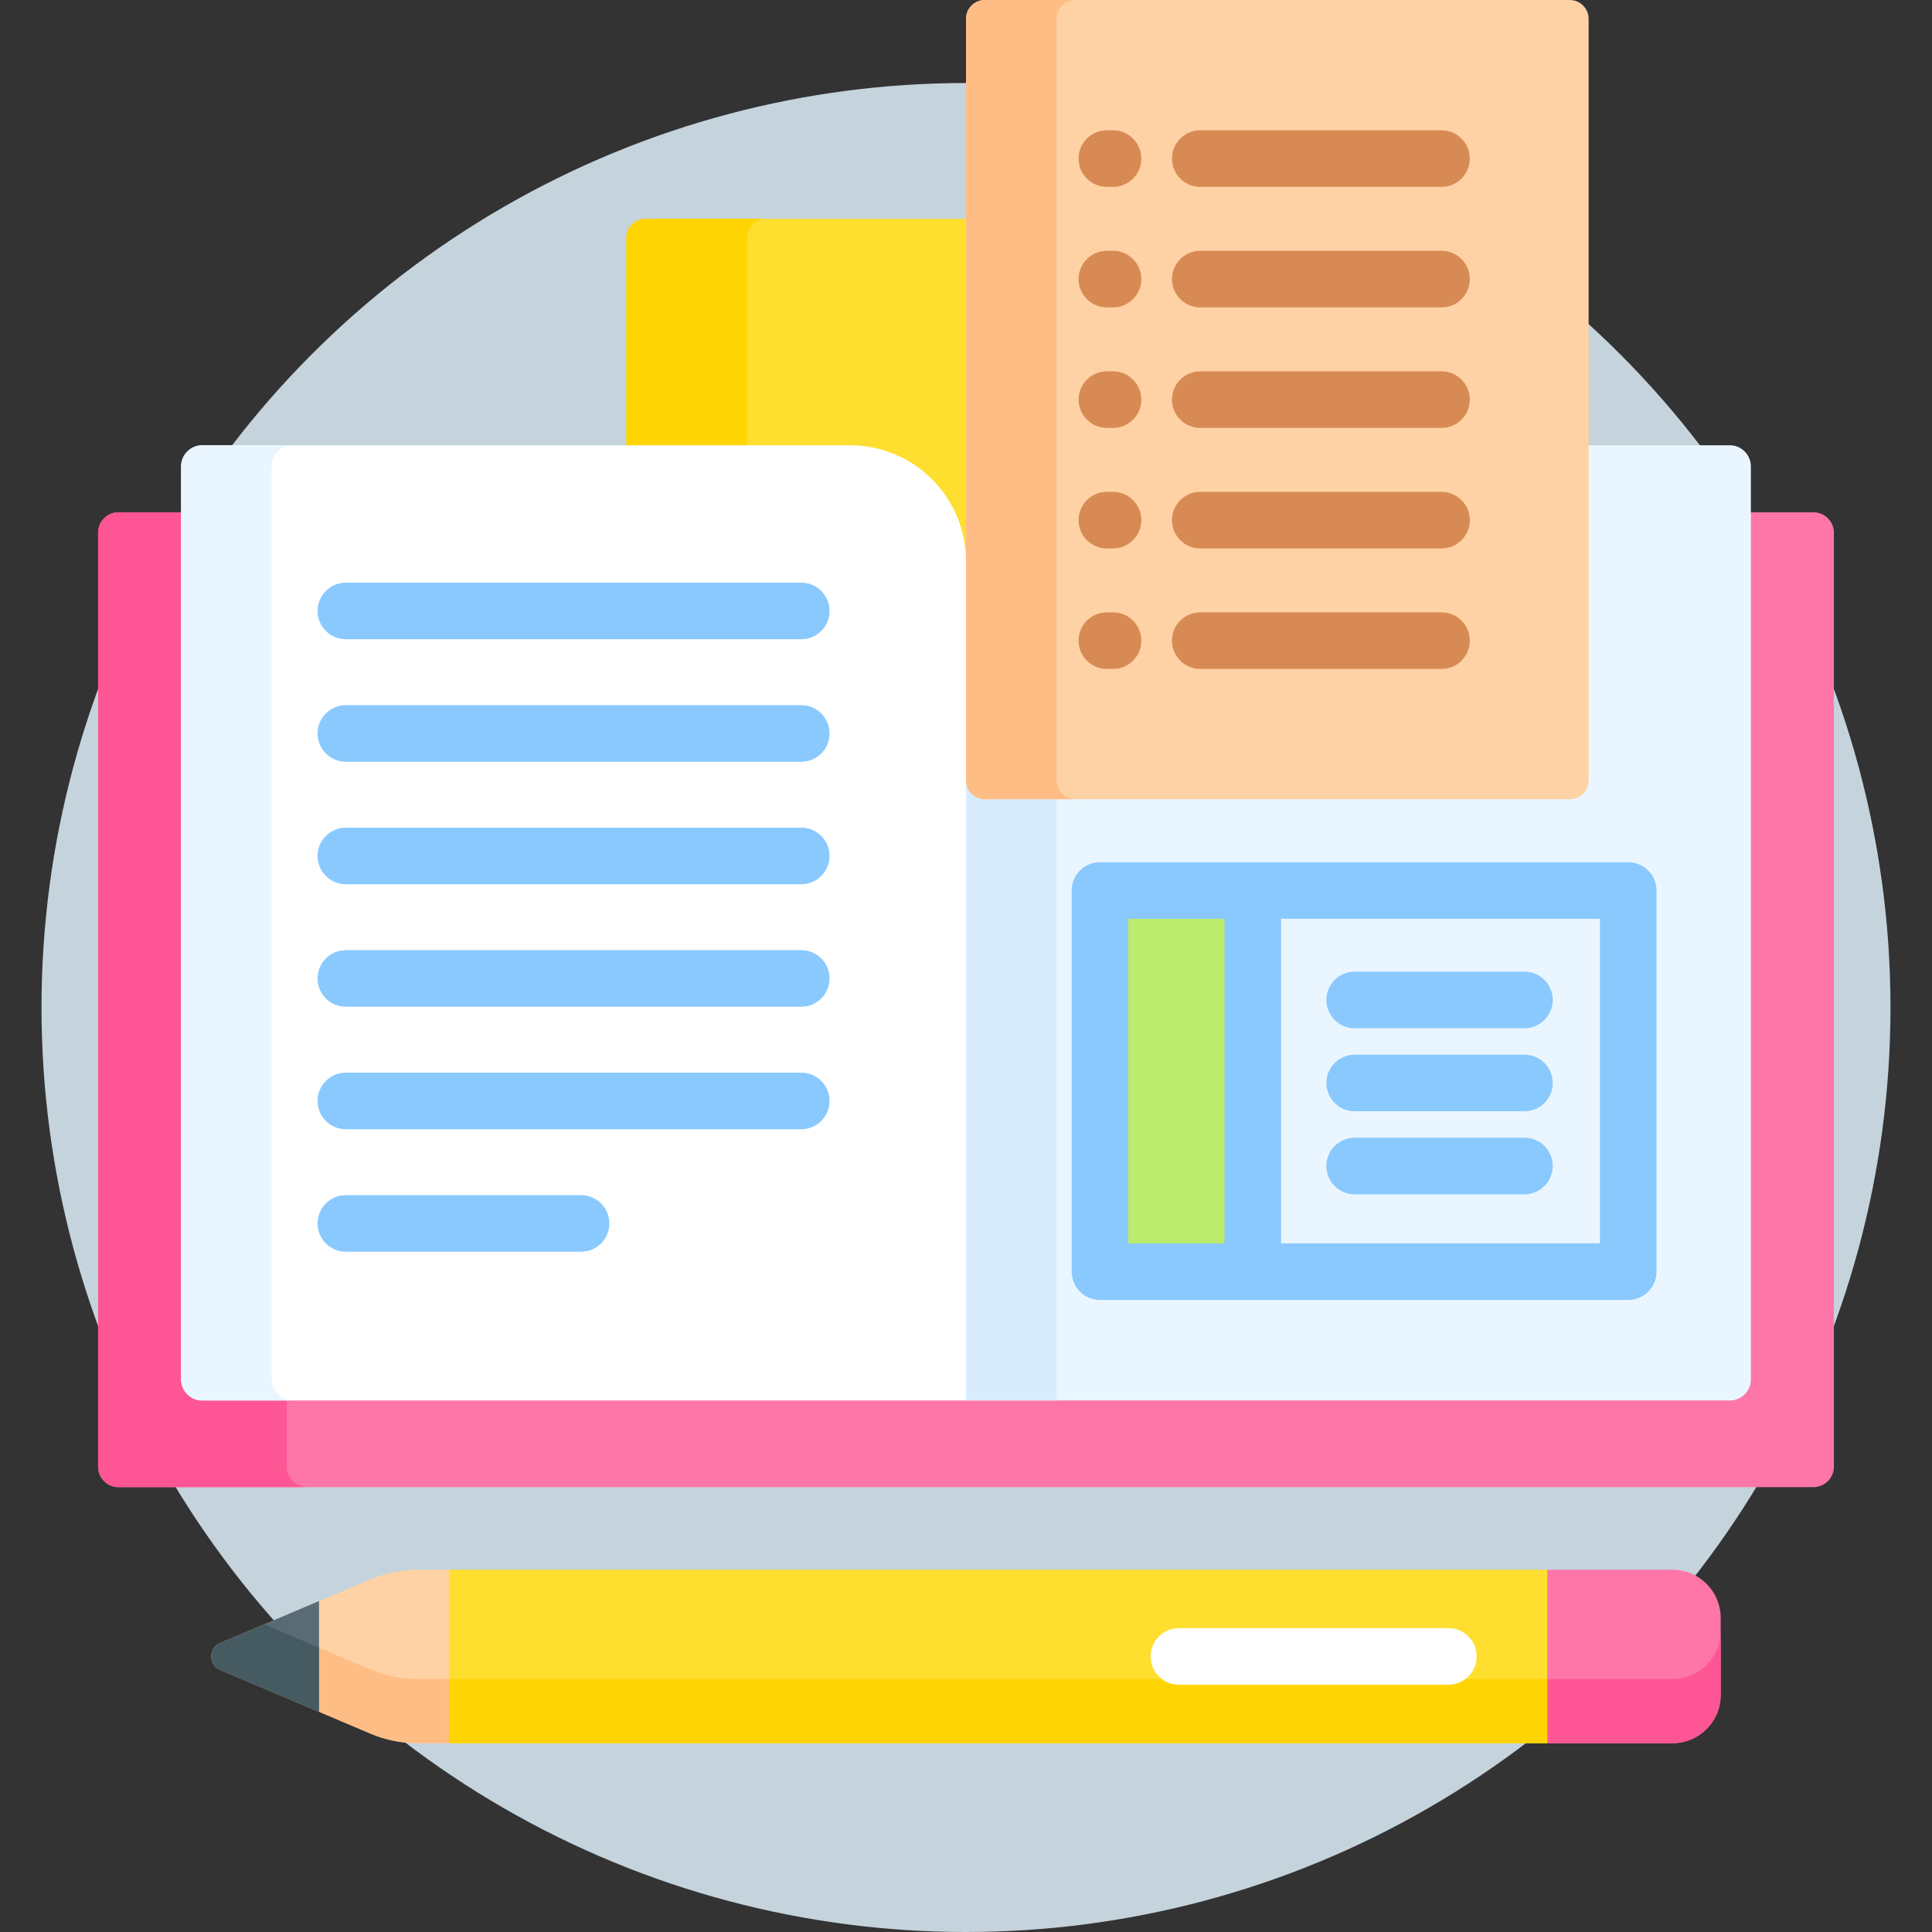 <svg id="Capa_1" enable-background="new 0 0 512 512" height="512" viewBox="0 0 512 512" width="512" xmlns="http://www.w3.org/2000/svg"><rect x="0" y="0" width="512" height="512" fill="#333333" stroke="none"/><g><g><g><g><circle cx="256" cy="267" fill="#c5d3dd" r="245"/></g></g></g><path d="m257 58h-86c-2.761 0-5 2.239-5 5v56h59.23c16.415 0 29.77 13.354 29.77 29.77h2z" fill="#fedf30"/><g><path d="m198 119v-56c0-2.761 2.239-5 5-5h-32c-2.761 0-5 2.239-5 5v56z" fill="#fed402"/></g><g><g><path d="m480.588 135.767h-17.588v229.777c0 2.535-2.062 4.597-4.597 4.597h-404.806c-2.534 0-4.597-2.062-4.597-4.597v-229.777h-17.588c-2.989 0-5.412 2.423-5.412 5.412v247.513c0 2.989 2.423 5.412 5.412 5.412h449.177c2.989 0 5.412-2.423 5.412-5.412v-247.513c-.001-2.989-2.424-5.412-5.413-5.412z" fill="#fe76a8"/></g></g><g><path d="m76 388.693v-18.552h-22.403c-2.534 0-4.597-2.062-4.597-4.597v-229.777h-17.588c-2.989 0-5.412 2.423-5.412 5.412v247.513c0 2.989 2.423 5.412 5.412 5.412h50c-2.989 0-5.412-2.423-5.412-5.411z" fill="#fe5694"/></g><g><path d="m257 152.308-1-3.538c0-16.994-13.776-30.77-30.769-30.77h-171.634c-3.091 0-5.597 2.506-5.597 5.597v241.947c0 3.091 2.506 5.597 5.597 5.597h202.403l1-3.411z" fill="#fff"/></g><g><path d="m72 365.544v-241.947c0-3.091 2.506-5.597 5.597-5.597h-24c-3.091 0-5.597 2.506-5.597 5.597v241.947c0 3.091 2.506 5.597 5.597 5.597h24c-3.091 0-5.597-2.506-5.597-5.597z" fill="#eaf6ff"/></g><path d="m458.403 118h-37.403l-1 .538v88.27c0 2.206-1.794 4-4 4h-155c-2.206 0-4-1.794-4-4v-.538h-1v164.87h202.403c3.091 0 5.597-2.506 5.597-5.597v-241.946c0-3.091-2.506-5.597-5.597-5.597z" fill="#eaf6ff"/><path d="m261 211.809c-2.761 0-5-2.239-5-5v164.332h24v-159.332z" fill="#d8ecfe"/><g><path d="m291.5 236h40.5v101h-40.5z" fill="#bbec6c"/></g><g><g><path d="m212.343 169.409h-120.686c-4.143 0-7.5-3.358-7.5-7.5s3.357-7.5 7.5-7.5h120.686c4.143 0 7.5 3.358 7.5 7.5s-3.358 7.5-7.5 7.5z" fill="#8ac9fe"/></g><g><path d="m212.343 201.872h-120.686c-4.143 0-7.5-3.358-7.5-7.5s3.357-7.5 7.5-7.5h120.686c4.143 0 7.5 3.358 7.5 7.5s-3.358 7.5-7.5 7.5z" fill="#8ac9fe"/></g><g><path d="m212.343 234.335h-120.686c-4.143 0-7.5-3.358-7.5-7.5s3.357-7.5 7.5-7.5h120.686c4.143 0 7.5 3.358 7.5 7.5s-3.358 7.5-7.5 7.5z" fill="#8ac9fe"/></g><g><path d="m212.343 266.798h-120.686c-4.143 0-7.5-3.358-7.5-7.5s3.357-7.5 7.5-7.5h120.686c4.143 0 7.5 3.358 7.5 7.5s-3.358 7.5-7.5 7.5z" fill="#8ac9fe"/></g><g><path d="m212.343 299.261h-120.686c-4.143 0-7.5-3.358-7.5-7.5s3.357-7.5 7.5-7.5h120.686c4.143 0 7.5 3.358 7.5 7.5s-3.358 7.5-7.5 7.5z" fill="#8ac9fe"/></g><g><path d="m153.986 331.724h-62.329c-4.143 0-7.5-3.358-7.5-7.5s3.357-7.5 7.5-7.5h62.329c4.143 0 7.5 3.358 7.5 7.5s-3.357 7.5-7.5 7.5z" fill="#8ac9fe"/></g></g><path d="m431.5 228.5h-140c-4.143 0-7.5 3.358-7.5 7.5v101c0 4.142 3.357 7.5 7.5 7.5h140c4.143 0 7.5-3.358 7.5-7.5v-101c0-4.142-3.357-7.5-7.5-7.5zm-132.5 15h25.5v86h-25.5zm125 86h-84.5v-86h84.5z" fill="#8ac9fe"/><g><g><path d="m416 211.809h-155c-2.761 0-5-2.239-5-5v-201.809c0-2.761 2.239-5 5-5h155c2.761 0 5 2.239 5 5v201.809c0 2.761-2.239 5-5 5z" fill="#fed2a4"/></g><path d="m280 206.809v-201.809c0-2.761 2.239-5 5-5h-24c-2.761 0-5 2.239-5 5v201.809c0 2.761 2.239 5 5 5h24c-2.761 0-5-2.239-5-5z" fill="#ffbd86"/><g><g><path d="m382.015 49.526h-63.933c-4.143 0-7.5-3.358-7.5-7.5s3.357-7.5 7.5-7.5h63.933c4.143 0 7.5 3.358 7.5 7.5s-3.358 7.5-7.5 7.5z" fill="#d88a55"/></g><g><path d="m382.015 81.465h-63.933c-4.143 0-7.5-3.358-7.5-7.5s3.357-7.5 7.5-7.5h63.933c4.143 0 7.5 3.358 7.5 7.5s-3.358 7.5-7.5 7.5z" fill="#d88a55"/></g><g><path d="m382.015 113.404h-63.933c-4.143 0-7.5-3.358-7.5-7.5s3.357-7.5 7.5-7.5h63.933c4.143 0 7.5 3.358 7.5 7.5s-3.358 7.5-7.5 7.5z" fill="#d88a55"/></g><g><path d="m382.015 145.343h-63.933c-4.143 0-7.5-3.358-7.5-7.5s3.357-7.5 7.5-7.5h63.933c4.143 0 7.5 3.358 7.5 7.5s-3.358 7.5-7.5 7.5z" fill="#d88a55"/></g><g><path d="m382.015 177.282h-63.933c-4.143 0-7.5-3.358-7.5-7.5s3.357-7.5 7.5-7.5h63.933c4.143 0 7.5 3.358 7.5 7.5s-3.358 7.5-7.5 7.5z" fill="#d88a55"/></g></g><g><g><path d="m294.963 49.526h-1.63c-4.143 0-7.5-3.358-7.5-7.5s3.357-7.5 7.5-7.5h1.63c4.143 0 7.5 3.358 7.5 7.5s-3.358 7.5-7.5 7.5z" fill="#d88a55"/></g><g><path d="m294.963 81.465h-1.63c-4.143 0-7.5-3.358-7.5-7.5s3.357-7.5 7.5-7.5h1.63c4.143 0 7.5 3.358 7.5 7.5s-3.358 7.5-7.5 7.5z" fill="#d88a55"/></g><g><path d="m294.963 113.404h-1.63c-4.143 0-7.5-3.358-7.5-7.5s3.357-7.5 7.5-7.5h1.63c4.143 0 7.5 3.358 7.5 7.5s-3.358 7.5-7.5 7.5z" fill="#d88a55"/></g><g><path d="m294.963 145.343h-1.63c-4.143 0-7.5-3.358-7.5-7.5s3.357-7.5 7.5-7.5h1.63c4.143 0 7.5 3.358 7.5 7.5s-3.358 7.5-7.5 7.5z" fill="#d88a55"/></g><g><path d="m294.963 177.282h-1.63c-4.143 0-7.5-3.358-7.5-7.5s3.357-7.5 7.5-7.5h1.63c4.143 0 7.5 3.358 7.5 7.5s-3.358 7.5-7.5 7.5z" fill="#d88a55"/></g></g></g><g><g><g><path d="m443.234 416h-33.192l-1.277 2.713v40.214l1.277 3.032h33.192c7.051 0 12.766-5.716 12.766-12.766v-20.426c0-7.051-5.716-12.767-12.766-12.767z" fill="#fe76a8"/></g><path d="m443.234 461.959c7.051 0 12.766-5.716 12.766-12.766v-17c0 7.051-5.716 12.766-12.766 12.766h-33.192-1.277v13.968l1.277 3.032z" fill="#fe5694"/><g><path d="m120.245 418.713-1.276-2.713h-8.324c-4.286 0-8.528.863-12.474 2.539l-39.838 16.915c-3.111 1.321-3.111 5.73 0 7.051l39.838 16.915c3.945 1.675 8.188 2.539 12.474 2.539h8.324l1.277-3.032v-40.214z" fill="#fed2a4"/></g><path d="m58.333 442.505 39.839 16.916c3.945 1.675 8.188 2.538 12.474 2.538h8.324l1.277-3.032v-13.968h-1.277-8.324c-4.286 0-8.528-.863-12.474-2.538l-28.123-11.941-11.716 4.975c-3.111 1.32-3.111 5.729 0 7.05z" fill="#ffbd86"/><g><path d="m118.969 416h291.072v45.959h-291.072z" fill="#fedf30"/></g><path d="m118.969 444.959h291.072v17h-291.072z" fill="#fed402"/><g><path d="m84.5 453.615v-29.272l-26.167 11.11c-3.111 1.321-3.111 5.73 0 7.051z" fill="#596c76"/></g><g><path d="m84.5 453.615v-29.272l-26.167 11.11c-3.111 1.321-3.111 5.73 0 7.051z" fill="#596c76"/></g><path d="m70.049 430.479-11.716 4.975c-3.111 1.321-3.111 5.73 0 7.051l26.167 11.11v-17z" fill="#465a61"/></g><g><path d="m383.835 446.479h-71.403c-4.143 0-7.5-3.358-7.5-7.5s3.357-7.5 7.5-7.5h71.403c4.143 0 7.5 3.358 7.5 7.5s-3.357 7.5-7.5 7.5z" fill="#fff"/></g></g><g><path d="m404 272.5h-45c-4.143 0-7.5-3.358-7.5-7.5s3.357-7.5 7.5-7.5h45c4.143 0 7.5 3.358 7.5 7.5s-3.357 7.5-7.5 7.5z" fill="#8ac9fe"/></g><g><path d="m404 294.5h-45c-4.143 0-7.5-3.358-7.5-7.5s3.357-7.5 7.5-7.5h45c4.143 0 7.5 3.358 7.5 7.5s-3.357 7.5-7.5 7.5z" fill="#8ac9fe"/></g><g><path d="m404 316.5h-45c-4.143 0-7.5-3.358-7.5-7.5s3.357-7.5 7.5-7.5h45c4.143 0 7.5 3.358 7.5 7.5s-3.357 7.5-7.5 7.5z" fill="#8ac9fe"/></g></g></svg>